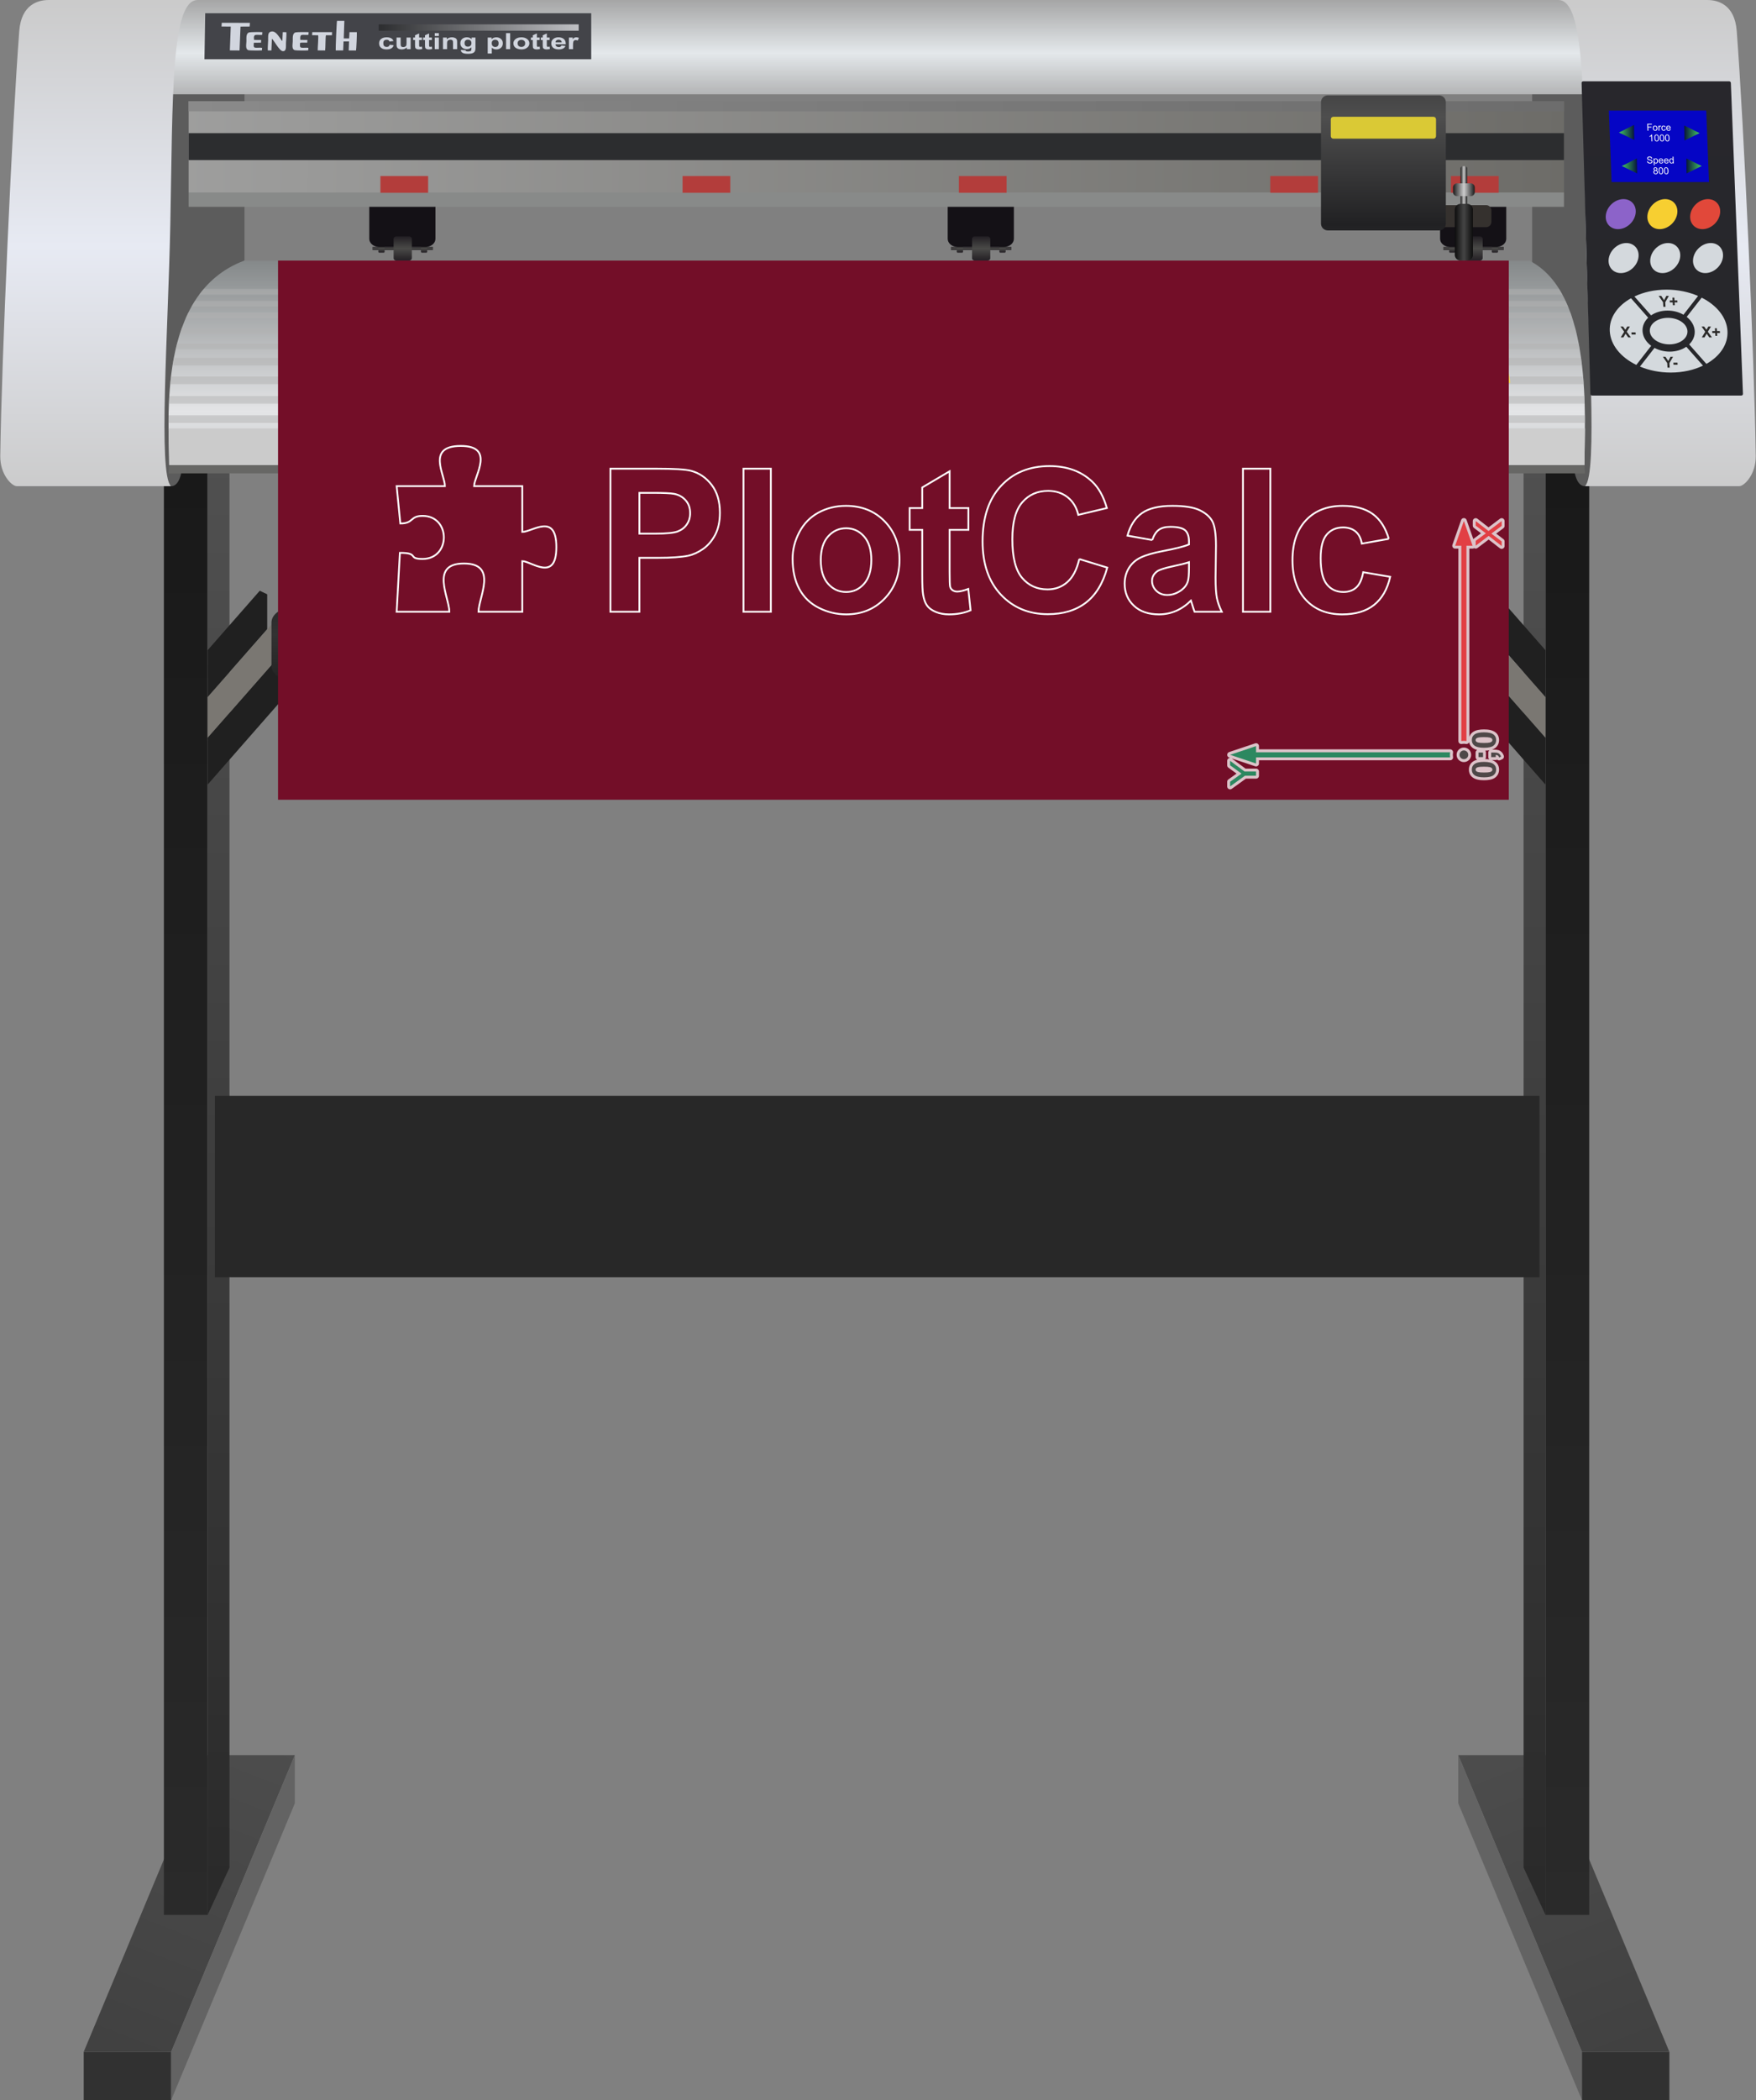 <!-- Creator: plotcalc.com 1000$ --><svg version="1.2" xmlns="http://www.w3.org/2000/svg" viewBox="-814751 -145000 977337 1168528" xmlns:xlink="http://www.w3.org/1999/xlink"><rect x="-814751" y="-145000" width="977337" height="1168528" fill="#808080" stroke="none"/><defs><linearGradient id="G1" x1="-743819" x2="-667971" y1="996717" y2="801984" spreadMethod="reflect" gradientUnits="userSpaceOnUse"><stop offset="0%" stop-color="rgba(65,65,65,1)"/><stop offset="100%" stop-color="rgba(78,78,78,1)"/></linearGradient><linearGradient id="G2" x1="-699194" x2="-699194" y1="920517" y2="113770" spreadMethod="reflect" gradientUnits="userSpaceOnUse"><stop offset="0%" stop-color="rgba(42,42,42,1)"/><stop offset="100%" stop-color="rgba(25,25,25,1)"/></linearGradient><linearGradient id="G3" x1="-687023" x2="-687023" y1="924044" y2="68728" spreadMethod="reflect" gradientUnits="userSpaceOnUse"><stop offset="0%" stop-color="rgba(41,41,41,1)"/><stop offset="100%" stop-color="rgba(82,82,82,1)"/></linearGradient><linearGradient id="G4" x1="90038" x2="14190" y1="996717" y2="801984" spreadMethod="reflect" gradientUnits="userSpaceOnUse"><stop offset="0%" stop-color="rgba(65,65,65,1)"/><stop offset="100%" stop-color="rgba(78,78,78,1)"/></linearGradient><linearGradient id="G5" x1="45413" x2="45413" y1="920517" y2="113770" spreadMethod="reflect" gradientUnits="userSpaceOnUse"><stop offset="0%" stop-color="rgba(42,42,42,1)"/><stop offset="100%" stop-color="rgba(25,25,25,1)"/></linearGradient><linearGradient id="G6" x1="33242" x2="33242" y1="924044" y2="68728" spreadMethod="reflect" gradientUnits="userSpaceOnUse"><stop offset="0%" stop-color="rgba(41,41,41,1)"/><stop offset="100%" stop-color="rgba(82,82,82,1)"/></linearGradient><linearGradient id="G7" x1="-1336633" x2="-1336633" y1="-115453" y2="-147110" spreadMethod="reflect" gradientUnits="userSpaceOnUse"><stop offset="0%" stop-color="rgba(228,232,235,1)"/><stop offset="100%" stop-color="rgba(161,161,161,1)"/></linearGradient><linearGradient id="G8" x1="-1342352" x2="55706" y1="-58158" y2="-37891" spreadMethod="reflect" gradientUnits="userSpaceOnUse"><stop offset="0%" stop-color="rgba(198,199,201,1)"/><stop offset="100%" stop-color="rgba(109,108,104,1)"/></linearGradient><linearGradient id="G9" x1="-1353548" x2="-1353548" y1="84099" y2="-2275" spreadMethod="reflect" gradientUnits="userSpaceOnUse"><stop offset="0%" stop-color="rgba(228,229,231,1)"/><stop offset="100%" stop-color="rgba(130,134,135,1)"/></linearGradient><linearGradient id="G10" x1="-5121" x2="-5121" y1="65152" y2="18945" spreadMethod="reflect" gradientUnits="userSpaceOnUse"><stop offset="0%" stop-color="rgba(248,221,72,1)"/><stop offset="100%" stop-color="rgba(196,176,56,1)"/></linearGradient><linearGradient id="G11" x1="-709758" x2="688299" y1="-85288" y2="-83029" spreadMethod="reflect" gradientUnits="userSpaceOnUse"><stop offset="0%" stop-color="rgba(138,138,138,1)"/><stop offset="100%" stop-color="rgba(84,84,84,1)"/></linearGradient><linearGradient id="G12" x1="-589549" x2="-589548" y1="-6736" y2="-7646" spreadMethod="reflect" gradientUnits="userSpaceOnUse"><stop offset="0%" stop-color="rgba(74,74,72,1)"/><stop offset="100%" stop-color="rgba(31,27,32,1)"/></linearGradient><linearGradient id="G13" x1="-578613" x2="-578613" y1="-6727" y2="-9262" spreadMethod="reflect" gradientUnits="userSpaceOnUse"><stop offset="0%" stop-color="rgba(74,74,72,1)"/><stop offset="100%" stop-color="rgba(31,27,32,1)"/></linearGradient><linearGradient id="G14" x1="-602320" x2="-602320" y1="-6727" y2="-9262" spreadMethod="reflect" gradientUnits="userSpaceOnUse"><stop offset="0%" stop-color="rgba(74,74,72,1)"/><stop offset="100%" stop-color="rgba(31,27,32,1)"/></linearGradient><linearGradient id="G15" x1="-590285" x2="-590285" y1="-6698" y2="-14074" spreadMethod="reflect" gradientUnits="userSpaceOnUse"><stop offset="0%" stop-color="rgba(74,74,72,1)"/><stop offset="100%" stop-color="rgba(31,27,32,1)"/></linearGradient><linearGradient id="G16" x1="-267608" x2="-267606" y1="-6736" y2="-7646" spreadMethod="reflect" gradientUnits="userSpaceOnUse"><stop offset="0%" stop-color="rgba(74,74,72,1)"/><stop offset="100%" stop-color="rgba(31,27,32,1)"/></linearGradient><linearGradient id="G17" x1="-256671" x2="-256671" y1="-6727" y2="-9262" spreadMethod="reflect" gradientUnits="userSpaceOnUse"><stop offset="0%" stop-color="rgba(74,74,72,1)"/><stop offset="100%" stop-color="rgba(31,27,32,1)"/></linearGradient><linearGradient id="G18" x1="-280378" x2="-280378" y1="-6727" y2="-9262" spreadMethod="reflect" gradientUnits="userSpaceOnUse"><stop offset="0%" stop-color="rgba(74,74,72,1)"/><stop offset="100%" stop-color="rgba(31,27,32,1)"/></linearGradient><linearGradient id="G19" x1="-268343" x2="-268343" y1="-6698" y2="-14074" spreadMethod="reflect" gradientUnits="userSpaceOnUse"><stop offset="0%" stop-color="rgba(74,74,72,1)"/><stop offset="100%" stop-color="rgba(31,27,32,1)"/></linearGradient><linearGradient id="G20" x1="6437" x2="6439" y1="-6736" y2="-7646" spreadMethod="reflect" gradientUnits="userSpaceOnUse"><stop offset="0%" stop-color="rgba(74,74,72,1)"/><stop offset="100%" stop-color="rgba(31,27,32,1)"/></linearGradient><linearGradient id="G21" x1="17373" x2="17373" y1="-6727" y2="-9262" spreadMethod="reflect" gradientUnits="userSpaceOnUse"><stop offset="0%" stop-color="rgba(74,74,72,1)"/><stop offset="100%" stop-color="rgba(31,27,32,1)"/></linearGradient><linearGradient id="G22" x1="-6333" x2="-6333" y1="-6727" y2="-9262" spreadMethod="reflect" gradientUnits="userSpaceOnUse"><stop offset="0%" stop-color="rgba(74,74,72,1)"/><stop offset="100%" stop-color="rgba(31,27,32,1)"/></linearGradient><linearGradient id="G23" x1="5702" x2="5702" y1="-6698" y2="-14074" spreadMethod="reflect" gradientUnits="userSpaceOnUse"><stop offset="0%" stop-color="rgba(74,74,72,1)"/><stop offset="100%" stop-color="rgba(31,27,32,1)"/></linearGradient><linearGradient id="G24" x1="-1353542" x2="67374" y1="103585" y2="103585" spreadMethod="reflect" gradientUnits="userSpaceOnUse"><stop offset="0%" stop-color="rgba(200,200,200,1)"/><stop offset="100%" stop-color="rgba(206,206,206,1)"/></linearGradient><linearGradient id="G25" x1="-1268026" x2="-1268026" y1="207775" y2="176995" spreadMethod="reflect" gradientUnits="userSpaceOnUse"><stop offset="0%" stop-color="rgba(50,50,50,1)"/><stop offset="100%" stop-color="rgba(33,33,33,1)"/></linearGradient><linearGradient id="G26" x1="-755342" x2="-755341" y1="-8046" y2="-147374" spreadMethod="reflect" gradientUnits="userSpaceOnUse"><stop offset="0%" stop-color="rgba(231,234,243,1)"/><stop offset="100%" stop-color="rgba(202,202,202,1)"/></linearGradient><linearGradient id="G27" x1="103177" x2="103177" y1="-8046" y2="-147374" spreadMethod="reflect" gradientUnits="userSpaceOnUse"><stop offset="0%" stop-color="rgba(231,234,243,1)"/><stop offset="100%" stop-color="rgba(202,202,202,1)"/></linearGradient><linearGradient id="G28" x1="122695" x2="122798" y1="79347" y2="-103956" spreadMethod="reflect" gradientUnits="userSpaceOnUse"><stop offset="0%" stop-color="rgba(38,39,43,1)"/><stop offset="100%" stop-color="rgba(40,39,44,1)"/></linearGradient><linearGradient id="G29" x1="122702" x2="131169" y1="-70990" y2="-70990" spreadMethod="reflect" gradientUnits="userSpaceOnUse"><stop offset="0%" stop-color="rgba(8,23,59,1)"/><stop offset="100%" stop-color="rgba(66,197,98,1)"/></linearGradient><linearGradient id="G30" x1="123872" x2="132339" y1="-52681" y2="-52681" spreadMethod="reflect" gradientUnits="userSpaceOnUse"><stop offset="0%" stop-color="rgba(8,23,59,1)"/><stop offset="100%" stop-color="rgba(66,197,98,1)"/></linearGradient><linearGradient id="G31" x1="96355" x2="87888" y1="-52681" y2="-52681" spreadMethod="reflect" gradientUnits="userSpaceOnUse"><stop offset="0%" stop-color="rgba(8,23,59,1)"/><stop offset="100%" stop-color="rgba(66,197,98,1)"/></linearGradient><linearGradient id="G32" x1="94756" x2="86289" y1="-71307" y2="-71307" spreadMethod="reflect" gradientUnits="userSpaceOnUse"><stop offset="0%" stop-color="rgba(8,23,59,1)"/><stop offset="100%" stop-color="rgba(66,197,98,1)"/></linearGradient><linearGradient id="G33" x1="-603942" x2="-492674" y1="-129681" y2="-129681" spreadMethod="reflect" gradientUnits="userSpaceOnUse"><stop offset="0%" stop-color="rgba(44,45,47,1)"/><stop offset="100%" stop-color="rgba(191,192,196,1)"/></linearGradient><linearGradient id="G34" x1="-57839" x2="-57838" y1="-79928" y2="-139877" spreadMethod="reflect" gradientUnits="userSpaceOnUse"><stop offset="0%" stop-color="rgba(78,78,78,1)"/><stop offset="100%" stop-color="rgba(33,33,35,1)"/></linearGradient><linearGradient id="G35" x1="0" x2="1852" y1="-39411" y2="-39411" spreadMethod="reflect" gradientUnits="userSpaceOnUse"><stop offset="0%" stop-color="rgba(204,204,204,1)"/><stop offset="100%" stop-color="rgba(26,26,26,1)"/></linearGradient><linearGradient id="G36" x1="0" x2="5027" y1="-15787" y2="-15787" spreadMethod="reflect" gradientUnits="userSpaceOnUse"><stop offset="0%" stop-color="rgba(69,69,69,1)"/><stop offset="100%" stop-color="rgba(13,13,13,1)"/></linearGradient><linearGradient id="G37" x1="0" x2="6042" y1="-39411" y2="-39411" spreadMethod="reflect" gradientUnits="userSpaceOnUse"><stop offset="0%" stop-color="rgba(204,204,204,1)"/><stop offset="100%" stop-color="rgba(26,26,26,1)"/></linearGradient><linearGradient id="GS1" x1="0" x2="0" y1="0" y2="25000" gradientUnits="userSpaceOnUse"><stop offset="25%" stop-color="rgba(0,0,0,.2)"/><stop offset="100%" stop-color="rgba(0,0,0,0)"/></linearGradient><linearGradient id="GS2" x1="0" x2="0" y1="300000" y2="100000" gradientUnits="userSpaceOnUse"><stop offset="0%" stop-color="rgba(0,0,0,.1)"/><stop offset="100%" stop-color="rgba(0,0,0,0)"/></linearGradient></defs><path id="theMotionPath" d="M0 0H-635000H0" /><g><path fill="rgba(49,49,49,1)" d="m-719477 996717h-48683v26811h48683z"/><path fill="url(#G1)" d="m-719477 996717h-48683l68820-165100h48684z"/><path fill="rgba(99,99,99,1)" d="m-650656 831617l-68821 165100v26811l68821-165100z"/><path fill="url(#G2)" d="m-699193 111950h-24342v808567h24342z"/><path fill="url(#G3)" d="m-699193 111950l12170-26293v808568l-12170 26292z"/><path fill="rgba(92,92,92,1)" d="m-760285-121460l19000 237473 21689 9503c5115 197 6407-9297 6407-13547l34513-96199v-137230z"/><path fill="rgba(49,49,49,1)" d="m65696 996717h48684v26811h-48684z"/><path fill="url(#G4)" d="m65696 996717h48684l-68821-165100h-48683z"/><path fill="rgba(99,99,99,1)" d="m-3124 831617l68820 165100v26811l-68820-165100z"/><path fill="url(#G5)" d="m45413 111950h24341v808567h-24341z"/><path fill="url(#G6)" d="m45413 111950l-12171-26293v808568l12171 26292z"/><path fill="rgba(32,32,32,1)" d="m16399 183707l29014 33097v26105l-33161-37828v-19400z"/><path fill="rgba(32,32,32,1)" d="m-6975 205698l52388 59789v26106l-52388-59789z"/><path fill="rgba(122,119,114,1)" d="m8107 200495l37306 42414v22578l-37306-42414z"/><path fill="rgba(40,40,40,1)" d="m42105 464773v100895h-737242v-100895z"/><path fill="rgba(92,92,92,1)" d="m108120-121460l-18999 237473-21689 9503c-5116 197-6407-9297-6407-13547l-23020-96199v-137230z"/><path fill="url(#G7)" d="m81069-144994v52468h-813856v-52468z"/><path fill="url(#G8)" d="m55706-37891v-50800h-765464v50800z"/><path fill="url(#G9)" d="m67111 113770c0-24953 5261-95549-30692-113770h-715172c-49005 18221-41834 88817-41834 113770z"/><path fill="rgba(103,103,101,1)" d="m67111 113770c0 1162 222 2762 263 4606h-788322c55-1844 359-3444 359-4606z"/><path fill="rgba(179,179,179,0.50)" d="m54846 18945c-588-1086-1203-2145-1846-3175h-754354c-876 1030-1715 2089-2517 3175zm-761112 3493c-663 1040-1302 2096-1908 3174h766178c-445-1078-914-2134-1400-3174zm-3632 6455c-518 1045-1010 2104-1482 3175h771736c-346-1071-708-2130-1087-3175zm-3678 8679c-377 1049-731 2109-1072 3174h777401c-250-1065-510-2125-786-3174zm-2649 8625c-275 1054-532 2113-777 3175h781482c-179-1062-368-2121-570-3175zm-1778 7938c-267 1408-511 2820-734 4233h784491c-164-1413-343-2825-539-4233zm-1575 10360c-166 1415-314 2827-445 4233h786720c-96-1406-205-2818-327-4233zm-949 10864c-84 1425-154 2836-210 4234h787958c-42-1398-93-2809-155-4234zm-391 10737c-23 1436-33 2847-35 4234h788332c-1-1387-9-2798-25-4234z"/><path fill="url(#G10)" d="m-40426 27635h60164l6077 40404h-60165z"/><path fill="rgba(0,0,0,1)" d="m-9570 30035l17979 19719h-30026z"/><path fill="rgba(248,221,72,1)" d="m-17303 44944l9339 7c589 902 2098 2401 2824 3333 355 454 602 911 1324 578 187-153 35-531-174-786-578-707-1781-1752-1600-2155 1063 244 3411 3762 4187 2838 524-625-4024-3473-2673-3369 372 28 643 325 940 538 351 252 870 573 1161 797 1101 846 1739 1422 2674 1223 176-703-466-956-1733-1769-857-550-2055-1135-2052-1614 1101 37 3383 2127 4379 1546 513-547-1698-1407-2727-1895-737-350-4870-2016-2071-2036 1981-14 2620 282 2518-884-1131 1-4633-117-5475 17-831 132-1776 1594-2720 1973l-301-1965-5863-24c-270 897-1916 2946-1957 3647"/><path fill="rgba(248,221,72,1)" d="m-6925 40363l-1908 1617-954-6342h2152z"/><path fill="rgba(0,0,0,1)" d="m-22502 59493l1263 131c-39 649-310 1156-817 1523-506 367-1170 550-1987 550-1025 0-1887-254-2585-762-701-508-1122-1236-1264-2182-92-614-38-1150 160-1611 199-458 554-804 1069-1032 513-231 1091-346 1737-346 812 0 1503 156 2066 468 565 313 965 757 1196 1331l-1208 142c-176-382-426-669-757-862-327-192-703-289-1128-289-641 0-1135 173-1486 521-347 349-465 897-352 1650 115 764 392 1318 829 1664 440 345 970 519 1589 519 502 0 901-116 1199-348 301-230 459-586 476-1067m7437 1371c-427 305-850 519-1267 645-418 126-876 188-1377 188-825 0-1481-152-1971-457-489-303-769-693-840-1166-42-278 4-532 136-762 134-230 326-413 575-552 251-139 539-245 868-316 243-50 615-97 1111-145 1013-91 1756-203 2221-331-15-131-25-215-30-250-59-391-221-667-487-828-358-217-858-325-1499-325-601 0-1032 80-1293 239-262 159-430 441-506 847l-1264-132c53-404 189-731 412-980 223-248 570-438 1042-574 469-133 1030-201 1676-201 641 0 1173 57 1593 172 417 115 735 258 949 431 214 174 380 393 497 658 65 165 132 461 196 887l192 1279c135 894 246 1459 335 1698 87 240 227 468 414 688h-1330c-158-203-276-441-353-713m-423-2139c-441 143-1117 263-2028 362-517 57-879 121-1085 192-206 71-357 176-454 311-98 137-135 289-110 457 38 254 198 468 482 638 283 170 672 256 1166 256 489 0 913-81 1272-244 357-161 606-382 742-661 105-218 124-538 60-960zm8573 2852l-127-847c-487 646-1229 967-2229 967-441 0-863-64-1265-192-403-129-712-290-926-484-215-196-381-433-498-715-80-190-151-490-213-899l-529-3522h1272l474 3149c75 503 153 843 230 1016 118 254 316 452 598 596 280 145 609 218 990 218 380 0 726-73 1037-221 310-148 516-351 617-605 99-255 113-625 40-1110l-457-3043h1272l856 5692zm5773-861l302 851c-348 57-664 86-944 86-460 0-825-54-1098-166-269-111-470-256-600-437-131-181-239-561-326-1140l-493-3279h-940l-113-746h940l-211-1408 1185-579 299 1987h1273l112 746h-1273l502 3334c41 275 89 453 147 531 55 79 137 141 245 189 108 45 257 69 445 69 140 0 323-13 548-38m369-5895l-165-1097h1273l165 1097zm1016 6756l-856-5692h1273l856 5692zm2308-2846c-158-1051 111-1830 808-2336 580-421 1337-631 2265-631 1029 0 1911 256 2644 768 730 510 1164 1217 1299 2118 110 731 52 1305-174 1724-227 418-600 744-1119 976-517 232-1105 347-1758 347-1051 0-1937-254-2662-764-725-510-1159-1245-1303-2202m1302 2c109 727 401 1272 875 1632 476 362 1031 543 1669 543 632 0 1130-181 1497-545 365-364 491-918 380-1661-106-702-398-1234-874-1594-476-362-1029-543-1656-543-638 0-1139 179-1507 539-365 360-493 903-384 1629m7646 2844l-856-5692h1143l121 808c457-620 1206-929 2244-929 453 0 877 62 1274 185 397 122 706 285 924 484 218 199 386 437 502 711 73 179 144 492 211 938l526 3495h-1273l-520-3459c-59-393-152-687-280-881-128-193-327-349-595-466-268-115-573-173-911-173-540 0-985 129-1339 391-354 259-475 755-365 1482l467 3106z"/><path fill="rgba(32,32,32,1)" d="m-670180 183707l-29013 33097v26105l33161-37828v-19400z"/><path fill="rgba(32,32,32,1)" d="m-646806 205698l-52387 59789v26106l52387-59789z"/><path fill="rgba(122,119,114,1)" d="m-661887 200495l-37306 42414v22578l37306-42414z"/><path fill="url(#G11)" d="m-709758-83029h765464v-5662h-765464z"/><path fill="rgba(44,45,47,1)" d="m-709758-55935h765464v-14976h-765464z"/><path fill="rgba(136,138,137,1)" d="m-709758-37891h765464v7991h-765464z"/><path fill="url(#G12)" d="m-607220-7574h33235c130 0 237 107 237 237v1191c0 130-107 236-237 236h-33235c-130 0-237-106-237-236v-1191c0-130 107-237 237-237"/><path fill="url(#G13)" d="m-579972-9059h2499c274 0 497 223 497 496v3642c0 273-223 497-497 497h-2499c-273 0-497-224-497-497v-3642c0-273 224-496 497-496"/><path fill="url(#G14)" d="m-603679-9059h2500c273 0 496 223 496 496v3642c0 273-223 497-496 497h-2500c-273 0-496-224-496-497v-3642c0-273 223-496 496-496"/><path fill="rgba(20,17,22,1)" d="m-572399-29900v17774c0 2504-2477 4552-5503 4552h-25824c-3026 0-5503-2048-5503-4552v-17774z"/><path fill="url(#G15)" d="m-594238-13483h7272c794 0 1444 649 1444 1444v10595c0 794-650 1444-1444 1444h-7272c-795 0-1445-650-1445-1444v-10595c0-795 650-1444 1445-1444"/><path fill="rgba(179,61,59,1)" d="m-603029-47045h26564v9314h-26564zm595819 0h26564v9314h-26564zm-100538 0h26565v9314h-26565zm-173314 0h26564v9314h-26564zm-153808 0h26565v9314h-26565z"/><path fill="url(#G16)" d="m-285278-7574h33235c130 0 237 107 237 237v1191c0 130-107 236-237 236h-33235c-130 0-237-106-237-236v-1191c0-130 107-237 237-237"/><path fill="url(#G17)" d="m-258030-9059h2499c273 0 497 223 497 496v3642c0 273-224 497-497 497h-2499c-273 0-497-224-497-497v-3642c0-273 224-496 497-496"/><path fill="url(#G18)" d="m-281737-9059h2500c273 0 496 223 496 496v3642c0 273-223 497-496 497h-2500c-273 0-496-224-496-497v-3642c0-273 223-496 496-496"/><path fill="rgba(20,17,22,1)" d="m-250457-29900v17774c0 2504-2477 4552-5503 4552h-25824c-3026 0-5503-2048-5503-4552v-17774z"/><path fill="url(#G19)" d="m-272296-13483h7271c795 0 1445 649 1445 1444v10595c0 794-650 1444-1445 1444h-7271c-795 0-1445-650-1445-1444v-10595c0-795 650-1444 1445-1444"/><path fill="url(#G20)" d="m-11234-7574h33236c130 0 236 107 236 237v1191c0 130-106 236-236 236h-33236c-130 0-236-106-236-236v-1191c0-130 106-237 236-237"/><path fill="url(#G21)" d="m16014-9059h2500c273 0 496 223 496 496v3642c0 273-223 497-496 497h-2500c-273 0-496-224-496-497v-3642c0-273 223-496 496-496"/><path fill="url(#G22)" d="m-7692-9059h2499c273 0 497 223 497 496v3642c0 273-224 497-497 497h-2499c-273 0-497-224-497-497v-3642c0-273 224-496 497-496"/><path fill="rgba(20,17,22,1)" d="m23587-29900v17774c0 2504-2476 4552-5503 4552h-25823c-3027 0-5504-2048-5504-4552v-17774z"/><path fill="url(#G23)" d="m1748-13483h7272c794 0 1444 649 1444 1444v10595c0 794-650 1444-1444 1444h-7272c-794 0-1444-650-1444-1444v-10595c0-795 650-1444 1444-1444"/><path fill="url(#G24)" d="m67111 113770c0-5139 222-12217 263-20371h-788322c55 8154 359 15232 359 20371z"/><path fill="url(#G25)" d="m1180 192958c4657 0 8467 3810 8467 8467v23989c0 4656-3810 8466-8467 8466h-652814c-6611 0-12021-3810-12021-8466v-23989c0-4657 5410-8467 12021-8467z"/><path fill="url(#G26)" d="m-704780-144994c-14918 146-13756 53383-15183 124724-1196 59785-6870 138950 367 145786h-85911c-2735-74-9244-6511-9099-16791 765-54327 6627-185123 10583-236551 1134-14746 10556-17174 16323-17168z"/><path fill="url(#G27)" d="m52615-144994c14919 146 13756 53383 15183 124724 1196 59785 6870 138950-366 145786h85910c2735-74 9244-6511 9099-16791-765-54327-6626-185123-10583-236551-1134-14746-10555-17174-16322-17168z"/><path fill="url(#G28)" d="m66403-99749h81259c498 0 912 406 931 903l6732 173030c19 496-383 903-881 903h-83089c-499 0-918-406-932-903l-4900-173030c-14-497 382-903 880-903"/><path fill="rgba(247,207,49,1)" d="m104054-19424c2952 2953 8224 2468 11774-1082 3550-3550 4035-8822 1083-11774-2953-2952-8224-2468-11774 1083-3551 3550-4035 8821-1083 11773"/><path fill="rgba(225,72,58,1)" d="m127867-19424c2952 2953 8223 2468 11774-1082 3550-3550 4035-8822 1082-11774-2952-2952-8223-2468-11774 1083-3550 3550-4035 8821-1082 11773"/><path fill="rgba(140,99,201,1)" d="m80877-19424c2952 2953 8223 2468 11774-1082 3550-3550 4035-8822 1082-11774-2952-2952-8223-2468-11774 1083-3550 3550-4035 8821-1082 11773"/><path fill="rgba(212,217,221,1)" d="m105642 5024c2952 2952 8223 2468 11774-1083 3550-3550 4035-8821 1082-11774-2952-2952-8223-2467-11774 1083-3550 3550-4035 8822-1082 11774"/><path fill="rgba(212,217,221,1)" d="m129454 5024c2953 2952 8224 2468 11774-1083 3551-3550 4035-8821 1083-11774-2952-2952-8224-2467-11774 1083-3550 3550-4035 8822-1083 11774"/><path fill="rgba(212,217,221,1)" d="m82464 5024c2953 2952 8224 2468 11774-1083 3551-3550 4035-8821 1083-11774-2952-2952-8224-2467-11774 1083-3550 3550-4035 8822-1083 11774"/><path fill="rgba(212,217,221,1)" d="m112763 16164c6390 0 12419 1290 17575 3520l-8124 10427c-2504-1441-5571-2295-8848-2295-3547 0-6744 1001-9179 2663l-9269-10501c5050-2410 11178-3814 17845-3814m-10183 15612c-2094 2001-3288 4608-3140 7460 166 3208 1999 6107 4814 8181l-8284 10634c-8565-4182-14366-11050-14768-18815-385-7443 4277-14062 11827-18281zm3518 16806c2428 1307 5345 2074 8451 2074 3581 0 6807-1021 9251-2712l9278 10511c-5065 2434-11223 3853-17926 3853-6214 0-12088-1219-17148-3337zm19299-1946c2055-1993 3224-4577 3078-7400-159-3070-1844-5858-4456-7910l8336-10700c8339 4199 13962 10970 14358 18610 384 7418-4245 14017-11750 18238zm-11822-14780c5787 0 10649 3304 10860 7380 211 4076-4309 7380-10095 7380-5787 0-10649-3304-10860-7380-211-4076 4309-7380 10095-7380"/><path fill="rgba(43,42,41,1)" d="m111001 25704l-151-2552-2431-3510h1435l1576 2400 1253-2400h1409l-2014 3519 151 2543zm5325-872l-94-1575h-1591l-65-1084h1592l-93-1575h1058l93 1575h1592l64 1084h-1591l93 1575z"/><path fill="rgba(43,42,41,1)" d="m113327 59571l-151-2552-2431-3511h1435l1576 2401 1254-2401h1408l-2014 3520 151 2543zm3349-1618l-69-1159h2286l69 1159z"/><path fill="rgba(43,42,41,1)" d="m87310 42743l1905-3160-2070-2902h1430l1301 1805 1086-1805h1433l-1730 2903 2276 3159h-1471l-1465-2053-1223 2053zm6021-1617l-68-1160h2286l68 1160z"/><path fill="rgba(43,42,41,1)" d="m132436 42743l1905-3160-2070-2902h1430l1300 1805 1087-1805h1432l-1730 2903 2276 3159h-1470l-1465-2053-1223 2053zm7530-872l-93-1574h-1592l-64-1084h1591l-93-1575h1058l94 1575h1591l65 1084h-1592l93 1574z"/><path fill="rgba(5,5,197,1)" d="m82224-43685h54186l-1533-39793h-54187z"/><path fill="url(#G29)" d="m131170-70929l-8395 4112-147-8346z"/><path fill="url(#G30)" d="m132340-52620l-8395 4112-147-8345z"/><path fill="url(#G31)" d="m87889-52620l8540 4112-148-8345z"/><path fill="url(#G32)" d="m86290-71247l8540 4113-147-8346z"/><path fill="rgba(254,254,254,1)" d="m101945-55277l474-43c30 193 90 350 178 474 88 123 221 223 398 299 177 76 374 114 592 114 193 0 362-28 507-86 145-58 251-137 319-238 67-101 99-210 94-328-6-119-45-223-118-313-74-89-192-164-355-225-104-39-334-102-689-186-355-85-605-164-749-239-186-96-327-215-422-357-96-141-148-301-156-476-8-194 39-375 141-542 102-168 256-296 463-383 206-87 438-131 695-131 283 0 536 46 756 137 220 91 393 226 517 404 125 177 196 378 215 602l-485 38c-36-242-132-424-288-547-156-124-381-185-675-185-306 0-527 56-662 168-135 112-199 248-192 406 6 137 61 250 163 339 102 88 360 180 776 273 415 93 701 174 857 244 226 102 396 231 509 389 113 156 174 337 183 542 9 204-41 394-149 574-109 180-269 319-483 419-213 100-456 150-729 150-346 0-637-51-875-152-239-100-428-252-569-454-143-203-223-431-241-687m3771 2291l-170-3834h427l17 364c94-141 203-247 327-317 124-71 276-106 457-106 236 0 447 60 634 182 186 121 329 293 432 514 101 222 158 464 170 728 13 282-27 537-118 764-92 226-232 400-420 521-188 120-390 180-603 180-157 0-299-33-426-99-127-65-232-148-317-249l60 1352zm319-2431c16 355 100 617 251 787 152 170 330 256 535 256 208 0 382-88 522-265 141-176 203-448 186-818-15-352-99-616-252-791-153-175-329-263-531-263-199 0-371 94-516 280-146 187-210 457-195 814m4455 471l489 64c-63 283-195 502-394 658-200 156-460 234-781 234-404 0-731-124-978-374-248-248-382-598-402-1047-20-465 83-826 311-1083 228-257 533-385 915-385 369 0 677 125 922 377 245 252 378 607 399 1063 1 28 2 70 3 125h-2065c31 303 127 536 289 698 161 161 358 242 589 242 172 0 316-46 434-136 117-91 207-236 269-436m-1571-753h1543c-30-233-98-407-200-524-157-181-355-272-592-272-216 0-393 73-534 217-139 144-212 337-217 579m4542 753l489 64c-63 283-195 502-395 658-199 156-459 234-781 234-404 0-730-124-978-374-247-248-381-598-401-1047-21-465 82-826 311-1083 227-257 532-385 914-385 370 0 677 125 922 377 246 252 379 607 399 1063 1 28 2 70 3 125h-2064c31 303 127 536 289 698 161 161 358 242 588 242 172 0 317-46 434-136 118-91 207-236 270-436m-1572-753h1544c-31-233-98-407-200-524-157-181-355-272-593-272-215 0-393 73-533 217-140 144-213 337-218 579m4481 1651l-16-352c-163 273-415 410-756 410-221 0-427-60-616-182-191-121-342-291-454-508-111-218-173-469-185-752-12-276 23-526 105-751 82-224 212-397 392-516 177-120 381-180 608-180 168 0 318 35 451 106 133 70 243 163 330 276l-61-1376h470l170 3825zm-1546-1383c15 354 102 619 260 794 157 176 338 263 542 263 206 0 377-84 513-251 136-168 197-423 182-767-17-377-102-655-257-832-154-177-338-265-553-265-209 0-380 84-513 254-132 170-190 438-174 804m-8683 5276c-198-71-347-173-447-305-99-133-154-291-162-475-12-279 77-512 268-702 192-190 453-285 785-285 333 0 606 97 818 291 211 194 323 430 336 709 8 177-32 332-119 463-86 132-223 233-409 304 237 77 420 200 550 371 129 170 199 373 210 609 14 327-89 601-310 824-221 222-520 334-897 334-376 0-685-112-926-335-240-224-368-502-383-836-11-248 43-457 162-624 119-168 293-282 524-343m-129-797c8 181 73 329 193 444 120 115 274 173 462 173 183 0 328-57 438-171 109-114 160-254 153-420-8-172-73-317-197-435-122-117-274-176-453-176-180 0-326 58-439 173-111 114-164 251-157 412m-76 1768c6 134 42 263 110 389 68 124 167 221 296 290 129 68 266 103 409 103 226 0 408-72 547-216 138-145 202-328 192-550-9-227-93-413-248-561-156-148-348-222-575-222-222 0-402 73-539 219-138 146-202 329-192 548m2460-785c-20-451 10-816 90-1092 82-277 210-489 387-638 176-149 403-223 681-223 205 0 386 41 546 124 158 83 292 202 398 358 107 155 194 344 261 568 67 223 109 525 126 903 20 449-10 812-90 1088-79 277-208 490-385 639-175 150-403 225-683 225-368 0-663-131-884-394-267-320-415-839-447-1558m481 2c28 630 119 1048 275 1254 156 208 343 311 558 311 215 0 392-104 530-312 138-208 192-625 164-1253-28-629-119-1048-275-1254-155-208-343-311-563-311-216 0-384 92-505 274-151 233-212 664-184 1291m2489-2c-20-451 11-816 91-1092 81-277 210-489 387-638 175-149 403-223 680-223 205 0 387 41 546 124 159 83 292 202 399 358 106 155 193 344 260 568 68 223 110 525 126 903 20 449-10 812-89 1088-80 277-208 490-385 639-176 150-404 225-683 225-368 0-663-131-885-394-266-320-415-839-447-1558m481 2c28 630 120 1048 276 1254 156 208 342 311 557 311 216 0 393-104 530-312 138-208 193-625 165-1253-28-629-120-1048-276-1254-155-208-343-311-563-311-215 0-384 92-505 274-151 233-211 664-184 1291"/><path fill="rgba(254,254,254,1)" d="m102214-72298l-169-3825h2579l20 449h-2072l53 1191h1794l20 449h-1794l77 1736zm2940-1386c-23-512 103-891 377-1138 229-205 515-307 858-307 380 0 697 125 951 374 252 248 388 593 408 1031 15 357-26 636-123 840-98 204-247 362-447 475-198 113-420 169-661 169-388 0-707-123-957-372-251-248-386-606-406-1072m480 1c16 354 105 619 268 795 163 176 362 264 598 264 234 0 424-88 572-265 147-178 212-447 196-810-15-341-105-600-269-776-163-176-361-264-593-264-235 0-426 87-574 262-148 176-213 440-198 794m2722 1385l-122-2772h422l18 424c99-196 193-326 282-389 89-63 188-94 298-94 158 0 322 50 490 149l-148 433c-117-64-233-96-347-96-102 0-192 31-271 93-78 61-132 146-162 256-45 166-63 349-54 547l64 1449zm3550-1015l462 64c-37 316-154 563-353 742-200 178-451 267-753 267-379 0-688-123-929-371-242-247-372-602-393-1063-13-299 26-560 114-784 89-223 232-392 430-503 197-112 415-168 653-168 300 0 550 76 748 228 198 152 330 368 396 648l-451 69c-52-186-135-326-250-420-115-93-250-141-407-141-237 0-425 85-566 254-141 170-203 437-186 804 16 372 99 642 249 810 151 168 341 253 570 253 185 0 336-56 454-169 119-112 189-286 212-520m2756 117l489 64c-63 283-195 503-395 658-199 156-460 234-781 234-404 0-730-124-978-373-248-249-382-599-401-1048-21-465 82-826 310-1083 228-257 533-385 915-385 370 0 677 125 922 377 246 252 379 607 399 1063 1 28 2 70 3 125h-2064c31 303 126 537 289 698 161 161 358 242 588 242 172 0 317-45 434-136 118-91 207-236 270-436m-1572-753h1544c-31-233-98-407-201-524-156-181-354-272-592-272-215 0-393 73-533 217-140 144-213 337-218 579m-8177 7618h-470l-133-2993c-108 108-252 216-431 324-178 108-340 189-484 242l-20-454c257-123 480-272 669-449 189-175 321-345 396-511h303zm1124-1888c-20-451 10-816 90-1092 82-277 210-489 387-638 176-149 403-223 681-223 205 0 387 41 546 124 158 83 292 202 398 358 107 155 194 344 261 568 67 223 109 525 126 903 20 449-10 812-90 1088-79 277-208 490-384 639-176 150-404 225-684 225-367 0-663-131-884-394-267-320-415-839-447-1558m481 2c28 630 119 1048 275 1254 156 208 343 311 558 311 215 0 392-104 530-311 138-209 192-626 164-1254-28-629-119-1048-275-1254-155-207-343-311-563-311-215 0-384 92-505 274-151 233-212 664-184 1291m2489-2c-19-451 11-816 91-1092 81-277 210-489 387-638 175-149 403-223 680-223 205 0 387 41 546 124 159 83 292 202 399 358 106 155 193 344 260 568 68 223 110 525 126 903 20 449-10 812-89 1088-80 277-208 490-385 639-176 150-404 225-683 225-368 0-663-131-885-394-266-320-415-839-447-1558m481 2c28 630 120 1048 276 1254 156 208 342 311 558 311 215 0 392-104 530-311 137-209 192-626 164-1254-28-629-119-1048-276-1254-155-207-343-311-563-311-215 0-384 92-505 274-150 233-211 664-184 1291m2490-2c-20-451 10-816 91-1092 81-277 209-489 386-638 176-149 403-223 681-223 205 0 386 41 546 124 158 83 292 202 398 358 107 155 194 344 261 568 67 223 109 525 126 903 20 449-10 812-90 1088-79 277-208 490-384 639-176 150-404 225-684 225-367 0-663-131-884-394-267-320-415-839-447-1558m481 2c28 630 119 1048 275 1254 156 208 343 311 558 311 215 0 392-104 530-311 138-209 192-626 164-1254-27-629-119-1048-275-1254-155-207-343-311-563-311-215 0-384 92-505 274-151 233-212 664-184 1291"/><path fill="rgba(67,68,73,1)" d="m-700957-112026h215265v-25612h-214842z"/><path fill="rgba(209,213,222,1)" d="m-627904-116934l4145 12 218-5007 3052-24-183 5039 4071 15c173-383 562-9538 443-10232l-4078 4-186 3494-3008 7 340-9774-4086-6c-208 395-821 15118-728 16472"/><path fill="rgba(209,213,222,1)" d="m-691450-130240l5128 8-500 13281 5386 39 561-13290 5082-38 133-2050-15676-15z"/><path fill="rgba(209,213,222,1)" d="m-665719-116952l2013 40 292-6505c933 439 4059 6742 6039 6885 2170 158 1710-2492 1794-4606 70-1737 365-4325 210-5959l-2001-30-237 4891c-349-152-32 27-243-141l-496-646c-1477-2006-3301-5509-6105-4196-1388 649-1009 3291-1067 4743-70 1751-276 3811-199 5524"/><path fill="rgba(209,213,222,1)" d="m-668947-116990l62-1402c-961-218-2931 94-3961-102-1063-202-657-1851-607-2725l3980-42 83-1490-3966-45c-495-3901 1260-2524 4512-2809l104-1498c-1045-110-6529-85-7286 125-2007 557-1508 3340-1574 4980-78 1953-689 4465 1228 4952 696 176 6787 244 7425 56"/><path fill="rgba(209,213,222,1)" d="m-643186-116978l63-1422c-1075-180-2971 112-3952-89-1096-223-662-1850-616-2713 748-148 3005-50 3929-62l111-1509-3951-15c-349-3827 940-2558 4515-2817l109-1497c-1138-97-6496-94-7288 133-1912 547-1480 3235-1550 4971-80 2011-688 4443 1214 4940 737 192 6586 260 7416 80"/><path fill="rgba(209,213,222,1)" d="m-641030-125400l3336 21c302 767-280 6973-226 8422l4136 41c215-1588 161-7765 433-8452l3336-16 78-1740-11015 2z"/><path fill="rgba(209,213,222,1)" d="m-595742-122186l-2244 297c-75-333-246-583-515-752-269-168-615-252-1042-252-568 0-1022 146-1360 440-338 294-507 783-507 1472 0 765 172 1304 515 1620 344 317 804 474 1380 474 432 0 787-93 1061-277 277-184 471-501 584-951l2245 285c-233 769-679 1350-1338 1743-660 392-1544 589-2654 589-1258 0-2264-298-3012-891-751-595-1125-1418-1125-2470 0-1065 377-1892 1128-2485 751-593 1767-889 3050-889 1047 0 1881 170 2502 507 617 337 1061 849 1332 1540m7433 4527v-964c-316 344-729 616-1241 821-513 203-1053 304-1621 304-582 0-1102-95-1562-285-463-191-795-459-1000-802-208-346-311-821-311-1429v-4082h2278v2964c0 907 41 1461 127 1666 83 205 235 368 460 486 222 120 504 180 848 180 390 0 739-81 1050-240 310-159 520-358 634-595 113-238 172-817 172-1741v-2720h2277v6437zm8391-6437v1351h-1562v2607c0 529 14 837 44 924 31 87 97 159 205 217 105 56 233 85 385 85 213 0 518-54 920-163l191 1323c-529 169-1127 254-1798 254-410 0-778-52-1108-155-330-104-571-238-723-401-155-166-261-387-322-668-46-198-72-599-72-1205v-2818h-1047v-1351h1047v-1278l2278-1005v2283zm5535 0v1351h-1562v2607c0 529 14 837 44 924 31 87 97 159 205 217 105 56 233 85 385 85 214 0 518-54 920-163l191 1323c-529 169-1127 254-1798 254-410 0-778-52-1108-155-330-104-571-238-723-401-155-166-260-387-321-668-47-198-72-599-72-1205v-2818h-1048v-1351h1048v-1278l2277-1005v2283zm1596-869v-1575h2277v1575zm0 7306v-6437h2277v6437zm12464 0h-2277v-3281c0-695-50-1143-147-1346-100-204-258-361-479-475-222-114-488-169-798-169-399 0-757 80-1073 241-318 162-534 377-651 641-119 267-177 759-177 1478v2911h-2277v-6437h2111v944c756-721 1706-1081 2856-1081 504 0 967 68 1385 203 421 136 737 308 951 517 216 210 365 448 448 715 86 267 128 647 128 1143zm2091 409l2610 236c44 229 144 386 299 473 219 122 560 184 1025 184 596 0 1042-66 1341-201 199-89 352-231 454-430 70-140 106-403 106-781l11-940c-687 700-1552 1050-2593 1050-1158 0-2078-366-2754-1096-532-577-798-1296-798-2154 0-1079 349-1902 1045-2470 695-569 1562-854 2598-854 1067 0 1948 350 2640 1048v-911h2128v5771c0 759-83 1327-252 1701-166 376-402 670-707 885-302 213-706 382-1213 502-507 122-1147 182-1920 182-1463 0-2499-188-3111-562-612-376-917-850-917-1426 0-56 3-126 8-207m2045-3758c0 682 177 1180 529 1497 355 316 792 475 1310 475 554 0 1025-163 1408-488 385-325 576-804 576-1441 0-665-183-1159-551-1482-366-322-831-483-1394-483-546 0-994 159-1349 475-352 316-529 798-529 1447m12876-3088h2128v944c277-322 648-583 1119-783 471-199 995-298 1568-298 1000 0 1851 294 2549 881 698 585 1047 1403 1047 2449 0 1077-352 1912-1056 2510-703 597-1556 895-2559 895-477 0-909-70-1297-213-385-141-795-383-1222-726v3221h-2277zm2244 3119c0 725 191 1261 577 1608 382 345 850 519 1398 519 530 0 970-159 1322-478 352-318 526-839 526-1564 0-678-180-1181-543-1509-360-329-809-492-1343-492-557 0-1020 161-1386 483-368 323-551 800-551 1433m7976 3318v-8881h2277v8881zm4086-3298c0-566 186-1114 560-1643 374-531 903-934 1587-1213 685-279 1446-420 2291-420 1305 0 2372 316 3205 949 834 635 1250 1432 1250 2400 0 976-421 1784-1261 2425-842 640-1900 961-3177 961-790 0-1543-134-2261-401-714-267-1260-658-1634-1174-374-515-560-1143-560-1884m2344 92c0 638 202 1128 607 1467 407 341 905 511 1501 511 593 0 1092-170 1493-511 402-339 604-833 604-1480 0-630-202-1116-604-1455-401-341-900-511-1493-511-596 0-1094 170-1501 511-405 339-607 829-607 1468m12281-3231v1351h-1563v2607c0 529 14 837 44 924 31 87 97 159 206 217 105 56 232 85 385 85 213 0 518-54 919-163l192 1323c-530 169-1128 254-1798 254-410 0-779-52-1109-155-329-104-570-238-723-401-155-166-260-387-321-668-47-198-72-599-72-1205v-2818h-1047v-1351h1047v-1278l2277-1005v2283zm5535 0v1351h-1563v2607c0 529 14 837 45 924 30 87 97 159 205 217 105 56 232 85 385 85 213 0 518-54 920-163l191 1323c-530 169-1128 254-1798 254-410 0-779-52-1108-155-330-104-571-238-723-401-156-166-261-387-322-668-47-198-72-599-72-1205v-2818h-1047v-1351h1047v-1278l2277-1005v2283zm6582 4403l2277 285c-291 622-753 1095-1382 1422-632 324-1421 488-2366 488-1499 0-2610-366-3327-1098-568-587-853-1327-853-2222 0-1067 374-1904 1119-2507 745-606 1690-908 2831-908 1280 0 2291 316 3034 949 739 633 1094 1602 1061 2908h-5702c17 505 200 898 552 1179 349 281 786 421 1307 421 358 0 657-72 898-217 244-144 427-378 551-700m133-1724c-17-494-185-871-510-1127-324-258-717-386-1183-386-495 0-905 136-1230 407-324 271-482 641-476 1106zm6303 3758h-2278v-6437h2111v913c363-432 690-715 981-849 291-135 621-201 989-201 521 0 1022 108 1504 321l-706 1484c-385-186-743-279-1072-279-322 0-593 66-815 196-221 132-396 368-523 711-128 343-191 1063-191 2156z"/><path fill="url(#G33)" d="m-492674-127915h-111268v-3532h111268z"/></g><g><path fill="rgba(53,49,46,1)" d="m-11484-30856h23876c1608 0 2923 1315 2923 2923v6414c0 1607-1315 2922-2923 2922h-23876c-1608 0-2923-1315-2923-2922v-6414c0-1608 1315-2923 2923-2923"/><path fill="url(#G34)" d="m-75743-91923h61914c2085 0 3792 1707 3792 3792v67558c0 2086-1707 3792-3792 3792h-61914c-2085 0-3792-1706-3792-3792v-67558c0-2085 1707-3792 3792-3792"/><path fill="rgba(218,201,53,1)" d="m-72656-80016h55740c776 0 1411 635 1411 1411v9349c0 776-635 1411-1411 1411h-55740c-777 0-1411-635-1411-1411v-9349c0-776 634-1411 1411-1411"/><path fill="url(#G35)" d="m-682-26326h1364c644 0 1170-526 1170-1170v-23831c0-643-526-1170-1170-1170h-1364c-644 0-1170 527-1170 1170v23831c0 644 526 1170 1170 1170"/><path fill="url(#G36)" d="m-1852 0h3704c1746 0 3175-1429 3175-3175v-25224c0-1746-1429-3175-3175-3175h-3704c-1746 0-3175 1429-3175 3175v25224c0 1746 1429 3175 3175 3175"/><path fill="url(#G37)" d="m-3793-35851h7586c1237 0 2249-1012 2249-2249v-2623c0-1237-1012-2249-2249-2249h-7586c-1237 0-2249 1012-2249 2249v2623c0 1237 1012 2249 2249 2249"/><animateMotion dur="5s" repeatCount="indefinite"><mpath xlink:href="#theMotionPath" /></animateMotion></g><rect fill="rgba(115,14,40,1)" x="-660000" y="0" width="685000" height="300000"/><g transform="translate(-317500 150000)"><path stroke-width="1000" stroke="rgba(255,255,255,1)" fill="none" d="m275705 4829l-15012 2668c-500-2984-1649-5226-3447-6746-1797-1501-4114-2261-6968-2261-3799 0-6839 1316-9100 3948-2261 2631-3391 7024-3391 13195 0 6858 1149 11695 3447 14530 2298 2836 5374 4244 9229 4244 2892 0 5264-834 7098-2483 1854-1650 3151-4485 3911-8525l15012 2557c-1557 6895-4541 12102-8952 15624-4411 3521-10323 5282-17754 5282-8415 0-15142-2669-20146-7988-5023-5338-7525-12714-7525-22147 0-9545 2521-16958 7543-22277 5023-5319 11825-7969 20406-7969 7005 0 12584 1519 16735 4540 4133 3021 7098 7617 8914 13808m-81156 40587v-79618h15234v79618zm-30043-27577c-1946 648-5041 1427-9285 2335-4225 908-7005 1798-8303 2650-1983 1427-2983 3206-2983 5375 0 2150 797 3984 2390 5541 1594 1557 3614 2335 6079 2335 2743 0 5375-908 7877-2705 1835-1390 3058-3058 3632-5060 390-1297 593-3781 593-7432zm-20460-12343l-13789-2447c1557-5634 4244-9804 8044-12509 3799-2706 9451-4059 16939-4059 6802 0 11880 797 15216 2409 3317 1612 5671 3651 7024 6134 1353 2484 2038 7025 2038 13659l-222 17792c0 5060 241 8804 723 11213 481 2409 1390 4985 2724 7728h-15123c-389-1001-890-2483-1464-4448-241-908-426-1501-538-1779-2594 2557-5374 4466-8339 5745-2966 1279-6116 1928-9471 1928-5912 0-10582-1613-13992-4837-3411-3207-5116-7284-5116-12214 0-3243 779-6153 2336-8710 1556-2539 3725-4504 6542-5857 2798-1353 6839-2539 12120-3558 7117-1335 12066-2595 14808-3744v-1538c0-2966-722-5078-2168-6357-1464-1260-4207-1890-8229-1890-2724 0-4837 537-6357 1631-1538 1074-2761 2983-3706 5708m-40606 10564l15568 4781c-2391 8766-6376 15271-11936 19534-5560 4244-12602 6376-21146 6376-10582 0-19275-3615-26095-10842-6802-7228-10212-17107-10212-29654 0-13251 3429-23555 10268-30894 6838-7339 15846-11009 27003-11009 9748 0 17662 2891 23740 8655 3633 3410 6339 8303 8155 14697l-15901 3781c-945-4115-2910-7377-5894-9767-3002-2391-6635-3577-10897-3577-5912 0-10713 2112-14382 6357-3688 4225-5523 11082-5523 20571 0 10045 1816 17218 5430 21480 3633 4282 8340 6413 14141 6413 4281 0 7969-1353 11046-4078 3076-2724 5300-6986 6635-12824m-61716-28356v12121h-10453v23370c0 4744 93 7506 297 8284 204 779 649 1427 1372 1946 704 501 1556 760 2576 760 1427 0 3465-482 6153-1464l1278 11861c-3539 1520-7543 2280-12028 2280-2742 0-5207-464-7413-1390-2205-927-3818-2132-4837-3596-1038-1482-1742-3465-2150-5986-315-1779-482-5375-482-10805v-25260h-7005v-12121h7005v-11454l15234-9007v20461zm-82157 28967c0 5727 1353 10119 4059 13159 2724 3058 6060 4577 10045 4577 3966 0 7302-1519 9989-4577 2687-3040 4040-7469 4040-13270 0-5653-1353-10008-4040-13047-2687-3058-6023-4578-9989-4578-3985 0-7321 1520-10045 4578-2706 3039-4059 7431-4059 13158m-15679-815c0-5078 1241-9990 3743-14734 2502-4763 6042-8377 10620-10879 4578-2502 9674-3762 15327-3762 8729 0 15864 2835 21443 8506 5578 5690 8358 12844 8358 21517 0 8748-2817 15994-8432 21740-5635 5745-12714 8618-21258 8618-5282 0-10323-1205-15123-3596-4782-2390-8433-5893-10935-10527-2502-4614-3743-10248-3743-16883m-27337 29560v-79618h15234v79618zm-57934-66163v22684h8766c6320 0 10527-426 12658-1260 2131-834 3799-2131 5004-3929 1204-1779 1816-3836 1816-6208 0-2910-852-5301-2539-7191-1705-1891-3836-3077-6449-3559-1909-352-5746-537-11528-537zm-16124 66163v-79618h25779c9767 0 16124 389 19090 1186 4559 1204 8377 3799 11453 7802 3077 4003 4615 9174 4615 15513 0 4892-890 8988-2651 12324-1779 3336-4021 5949-6745 7858-2725 1890-5505 3151-8322 3762-3836 760-9378 1149-16643 1149h-10452v30024z"/><path stroke-width="1000" stroke="rgba(255,255,255,1)" fill="none" d="m-276484-24505h26839c94-6279-10508-22332 8796-22357 19416-24 7526 16756 7444 22357h26839v25488c5574 0 18923-10984 18973 8346 51 19957-13994 7894-18973 7894v28193h-24359c0-7971 11052-26866-8118-26866-19171 0-8120 18894-8120 26866h-29321l1805-32787c11049-21 3914 3384 12629 3384 15775 0 15775-23962 0-23962-7114 0-4889 4273-12392 4221z"/></g><rect fill="url(#GS1)" x="-660000" y="0" width="685000" height="25000" /><rect fill="url(#GS2)" x="-660000" y="100000" width="685000" height="200000" /><g transform="translate(0 275000) rotate(-90) scale(3)"><path fill="rgba(254,254,254,0.75)" d="m3321 1015c327 100 614 292 842 581 455 575 547 1428 547 2136 0 711-93 1563-550 2140-355 449-855 658-1423 658-590 0-1094-238-1461-700-142-178-245-388-320-615v455c0 241-16 503-85 734-71 238-204 445-383 617-182 174-401 298-637 383-263 95-553-25-672-279l-164-351c-68-145-71-296-8-442 25-58 58-109 97-153-46-79-73-171-73-269v-712c-82 246-195 476-352 674-355 449-854 658-1423 658-591 0-1094-237-1462-700-439-552-511-1428-511-2106 0-711 94-1558 549-2134 356-450 855-658 1424-658 571 0 1069 213 1426 664 197 249 326 550 409 869 89-175 272-294 481-294h844c211 0 395 122 484 300 83-323 213-628 414-881 267-338 615-540 1013-619-74-33-140-83-196-150-106-128-146-281-115-444 23-124 34-251 34-377 0-126-11-253-34-377-31-163 9-316 115-444 106-127 249-194 415-194h35695v-598c0-181 80-336 228-441 147-104 321-128 491-69l4590 1614c220 77 360 276 360 509 0 233-140 432-360 509l-3550 1248c43 31 81 70 114 115l971 1307 995-1311c106-139 256-214 430-214h843c211 0 392 113 485 303 93 189 71 401-58 568l-1590 2048 1594 2113c127 167 146 378 53 566-94 187-274 299-484 299h-892c-176 0-328-76-433-217l-1002-1341-1021 1344c-106 139-256 214-430 214h-843c-211 0-392-113-485-303-93-190-71-402 58-569l1619-2083-1567-2077c-126-167-145-378-52-566 7-14 15-28 23-42-57-86-87-187-87-298v-598zm-2484 3713c-43-256-63-518-70-763-95 81-217 130-351 130h-844c-132 0-253-47-347-126-8 248-29 507-76 760 100-124 252-204 423-204h844c170 0 322 80 421 203m-1509-47794c-3 5-6 10-10 15l-1878 2541v1954c0 298-243 540-540 540h-782c-298 0-541-242-541-540v-1889l-1882-2612c-121-168-137-376-42-561 94-185 273-294 480-294h864c179 0 334 79 439 226l1080 1513 1100-1516c105-145 258-223 437-223h831c209 0 388 110 482 297 42 83 62 172 59 260l63-187c75-224 276-368 512-368 236 0 437 144 512 368l1613 4813c57 170 31 342-74 487-104 146-259 225-438 225h-598v35471c0 166-67 309-194 415-128 106-281 146-444 115-124-23-251-34-377-34-126 0-253 11-377 34-163 31-316-9-444-115-127-106-194-249-194-415v-35471h-598c-179 0-334-79-438-225-105-145-131-317-74-487zm672 44416c-745 0-1350-605-1350-1350 0-745 605-1350 1350-1350 745 0 1350 605 1350 1350 0 745-605 1350-1350 1350"/><path fill="rgba(227,30,36,0.80)" d="m43353 7011h-892l-1432-1915-1454 1915h-843l1872-2411-1816-2406h893l1399 1885 1430-1885h843l-1843 2374z"/><path fill="rgba(0,122,70,0.80)" d="m475-2546v-36011h1138l-1613-4813-1613 4813h1138v36011c154-29 313-44 475-44 162 0 321 15 475 44"/><path fill="rgba(227,30,36,0.80)" d="m2546 475h36235v1138l4589-1613-4589-1613v1138h-36235c29 154 44 313 44 475 0 162-15 321-44 475"/><path fill="rgba(43,42,41,0.80)" d="m0 810c447 0 810-363 810-810 0-447-363-810-810-810-447 0-810 363-810 810 0 447 363 810 810 810"/><path fill="rgba(0,122,70,0.80)" d="m-1116-43372l-1984 2684v2132h-782v-2064l-1985-2752h864l1516 2123 1540-2123z"/><path fill="rgba(43,42,41,0.80)" d="m-2744 1472c427 0 761 153 1002 459 287 361 431 962 431 1801 0 837-145 1439-434 1805-239 302-572 453-999 453-430 0-776-165-1039-496-263-331-394-922-394-1770 0-834 144-1434 433-1799 239-302 572-453 1000-453m0 702c-101 0-191 33-269 99-79 65-141 182-184 351-58 219-87 589-87 1108 0 520 26 876 77 1070 52 195 116 324 195 389 78 64 167 96 268 96 101 0 191-33 270-98 78-65 140-182 183-352 57-217 86-585 86-1105 0-519-26-875-77-1070-51-194-116-324-194-389-78-66-167-99-268-99m2316 1381v-844h844v844zm0 1510h844v605c0 245-20 439-63 580-42 142-122 269-239 381-117 113-266 200-446 265l-164-351c169-57 289-135 361-234 71-101 109-235 113-401h-406zm3165-3593c427 0 761 153 1003 459 286 361 430 962 430 1801 0 837-145 1439-434 1805-239 302-572 453-999 453-429 0-776-165-1039-496-263-331-394-922-394-1770 0-834 145-1434 433-1799 240-302 572-453 1000-453m0 702c-101 0-191 33-269 99-79 65-141 182-184 351-58 219-87 589-87 1108 0 520 26 876 78 1070 51 195 116 324 194 389 78 64 167 96 268 96 101 0 191-33 270-98 78-65 140-182 183-352 58-217 86-585 86-1105 0-519-25-875-77-1070-51-194-116-324-194-389-78-66-167-99-268-99"/></g></svg>